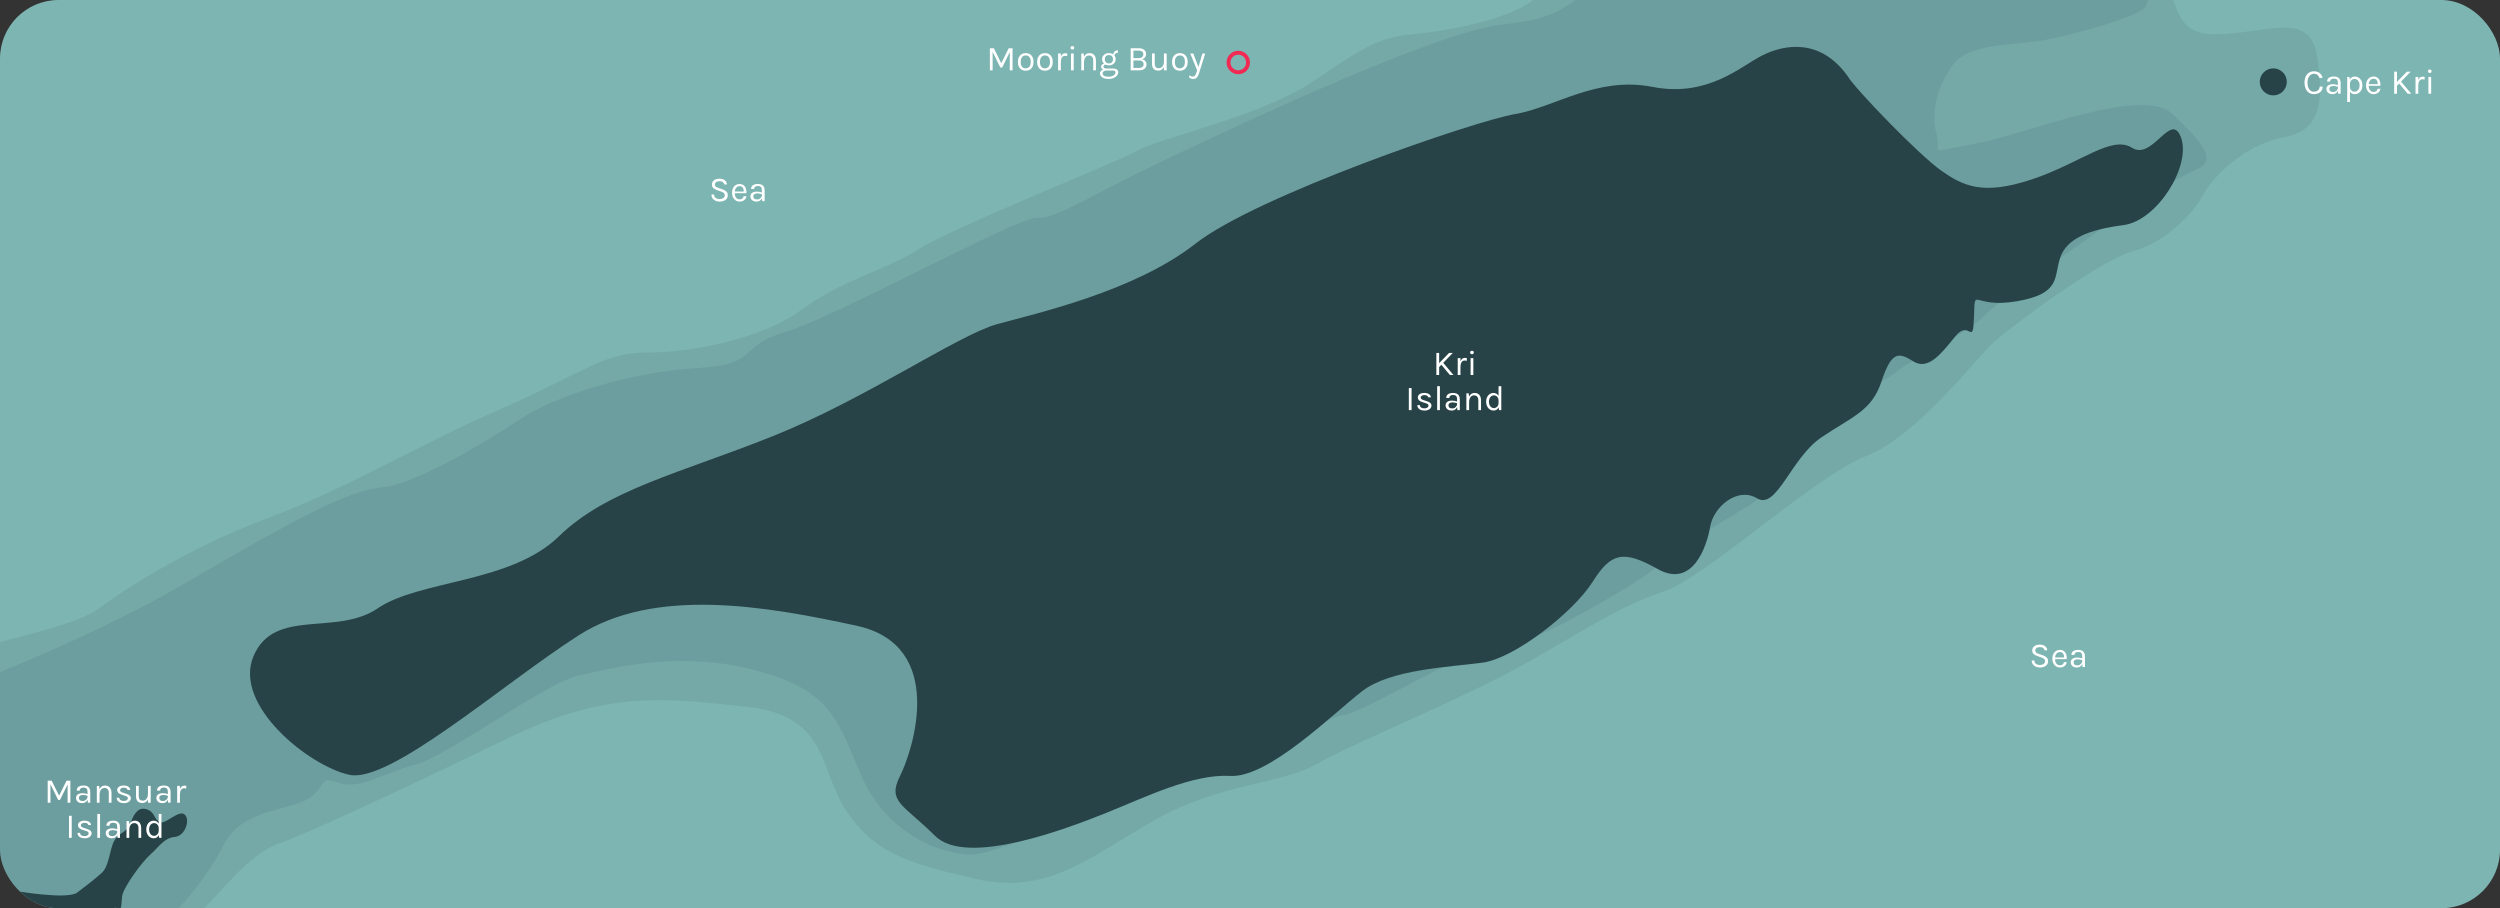 <?xml version="1.0" encoding="UTF-8"?>
<svg xmlns="http://www.w3.org/2000/svg" width="1280" height="465" viewBox="0 0 1280 465" fill="none">
  <rect x="0" y="0" width="1280" height="465" fill="#333333" stroke="none"/>
  <g clip-path="url(#clip0_2195_9132)">
    <rect width="1280" height="465" rx="30" fill="#7DB5B3"></rect>
    <path opacity="0.1" d="M50 312C41.2 318.8 3.334 328.167 -14.5 332C-20.166 355.5 -32.2 406.7 -35 423.5C-38.5 444.5 7.5 480 52.5 488C97.5 496 98.5 470.5 105.5 464C112.5 457.5 128 437 142.5 432C157 427 208.5 403 260 378C311.5 353 341.5 357.5 383 362C424.5 366.5 419.5 395 433.5 415.5C447.5 436 462.5 441.5 499.5 450C536.5 458.5 557.5 439 591 420C624.5 401 657.5 401 673.5 391.5C689.5 382 748.5 358 780.5 340C812.5 322 830 310 851.5 303C873 296 929.5 243.5 955.5 233.5C981.5 223.5 1012.5 182.5 1021 175C1029.5 167.5 1074.5 133.5 1092.5 128.5C1110.5 123.5 1124.5 107 1128.5 99C1132.5 91 1149.5 74 1168.5 70.5C1187.5 67 1190 54.5 1186.5 29.5C1183 4.5 1160.5 17.5 1134 17.5C1107.5 17.5 1118.5 -6.5 1096.5 -32.5C1074.5 -58.5 797.5 -13.5 787 -2C776.5 9.5 740.5 16 723.5 17.5C706.5 19 699 23.5 672.5 41.5C646 59.5 594 70.5 582.5 77C571 83.5 486.5 117 470.5 127.5C454.5 138 431.5 143 410.5 158.5C389.5 174 353 180.5 331 180.5C309 180.5 301.5 189.5 255 210C208.5 230.5 178 250 136.5 265.5C95 281 61 303.5 50 312Z" fill="#274347"></path>
    <path opacity="0.1" d="M95 298.5C50.6 324.5 -9.833 348.667 -34.5 357.5C-37.833 383.667 -37 444 -7 476C30.5 516 68 477.5 78.5 474.5C89 471.5 107 447.5 114 433.5C121 419.5 132.5 417 150.5 412C168.5 407 161.5 396 172.5 400.5C183.5 405 195.5 396 212.5 391.5C229.5 387 278.5 350 296 346C313.5 342 348 333 386 343C424 353 428 366 440.5 396C453 426 480.5 437.5 497.5 437.5C514.5 437.5 585.5 401.5 609.5 396C633.5 390.5 677 368 688.5 366C700 364 758 328 766 332C774 336 840.5 298 848.5 290C856.5 282 882 267 896 258.5C907.2 251.7 931.334 220.667 942 206C950 202.333 967.1 194 971.5 190C977 185 1008 170.5 1015.5 162C1023 153.5 1109.5 92.5 1123 87.5C1136.5 82.5 1128 73.5 1112.5 58.5C1097 43.5 1038.5 68.5 1011.5 73.5C984.5 78.5 994.5 79 991.5 68.5C988.5 58 991.5 44.5 1000 33C1008.5 21.5 1033 23.5 1049.5 20C1066 16.5 1091 9.5 1097.5 4.5C1104 -0.5 1098 -25.5 1067 -31.5C1036 -37.5 863 -23.5 829.5 -11C796 1.5 806 8.5 769.5 12.5C733 16.5 621.5 70 591 84.5C560.5 99 540 112.5 531 111.5C522 110.5 427.5 162.5 402 170C376.5 177.5 390 186.5 356.5 188.5C323 190.5 284.5 202.5 266.5 214.5C248.5 226.5 212.5 248 195.5 249.5C178.5 251 150.5 266 95 298.5Z" fill="#274347"></path>
    <path d="M993.95 87.392C982.785 79.59 949.849 45.592 945.941 38.904C931.985 19.398 913.563 22.742 902.398 28.315C891.233 33.888 874.486 50.051 846.016 44.478C817.545 38.904 795.774 55.067 775.677 58.411C755.581 61.755 643.374 100.211 612.112 124.733C580.851 149.256 530.609 160.403 510.512 165.976C490.416 171.549 442.965 204.432 395.515 223.381C348.064 242.33 310.662 250.69 286.099 274.655C261.537 298.621 214.645 296.949 193.431 311.439C172.218 325.93 140.398 310.882 129.792 335.962C119.185 361.042 158.262 392.252 178.917 396.711C199.572 401.17 257.071 350.452 296.148 325.373C335.225 300.293 392.165 310.325 438.499 320.357C484.833 330.389 467.528 383.892 460.829 397.268C454.13 410.644 462.504 411.759 478.693 427.921C494.882 444.084 546.798 424.02 566.337 416.218C585.875 408.415 610.438 396.154 629.976 397.268C649.515 398.383 683.009 364.943 697.523 353.796C712.038 342.65 742.183 341.535 758.93 339.306C775.677 337.077 805.822 313.111 815.312 298.063C824.802 283.015 830.943 281.343 848.807 291.375C866.671 301.407 873.928 279.671 875.602 269.639C877.277 259.607 889.558 249.018 899.607 255.149C909.655 261.279 916.912 234.528 932.543 223.938C948.174 213.349 958.222 210.562 963.246 195.514C968.271 180.466 971.62 179.909 979.435 184.925C987.251 189.941 993.95 181.024 1001.21 172.107C1008.46 163.189 1010.14 178.237 1010.7 162.075C1011.26 145.912 1009.58 158.173 1032.47 154.272C1055.36 150.371 1051.45 142.011 1054.8 131.979C1058.15 121.947 1069.87 117.488 1087.18 115.259C1104.48 113.029 1121.79 85.163 1116.76 70.672C1111.74 56.182 1102.25 82.376 1091.64 75.688C1081.04 69 1065.4 83.491 1040.28 91.851C1015.16 100.211 1005.11 95.195 993.95 87.392Z" fill="#274347"></path>
    <path d="M39.5 457C34.7 460.6 10.167 456.833 -1.5 454.5C-7.5 471.7 32.667 472 53.5 470C54.834 467.833 58 463.8 60 465C62.5 466.5 62 463.5 62.5 459C63 454.5 72.5 441.5 77 437.5C81.5 433.5 84 429 89.5 428.5C95 428 97.5 419.5 94.5 417C91.5 414.5 85 422 82 421C79 420 79.5 416 75.5 414.5C71.5 413 69 415.5 67 421C65 426.5 61 426 58.5 430.5C56 435 56 443.5 52 447C48 450.5 45.5 452.5 39.5 457Z" fill="#274347"></path>
    <path d="M741.917 180.696H743.861L736.643 188.13V186.15L741.917 180.696ZM738.677 185.466L744.167 192H742.331L737.669 186.384L738.677 185.466ZM735.419 180.696H736.841V192H735.419V180.696ZM746.352 192V183.378H747.756V192H746.352ZM747.324 188.112C747.324 187.02 747.429 186.114 747.639 185.394C747.849 184.668 748.155 184.128 748.557 183.774C748.965 183.414 749.46 183.234 750.042 183.234C750.234 183.234 750.408 183.249 750.564 183.279C750.726 183.303 750.888 183.342 751.05 183.396L750.96 184.782C750.792 184.728 750.609 184.683 750.411 184.647C750.213 184.605 750.036 184.584 749.88 184.584C749.37 184.584 748.959 184.731 748.647 185.025C748.335 185.313 748.107 185.721 747.963 186.249C747.825 186.777 747.756 187.398 747.756 188.112H747.324ZM753.648 181.362C753.36 181.362 753.132 181.281 752.964 181.119C752.796 180.951 752.712 180.732 752.712 180.462C752.712 180.198 752.796 179.988 752.964 179.832C753.132 179.676 753.36 179.598 753.648 179.598C753.936 179.598 754.164 179.676 754.332 179.832C754.5 179.988 754.584 180.198 754.584 180.462C754.584 180.732 754.5 180.951 754.332 181.119C754.164 181.281 753.936 181.362 753.648 181.362ZM752.946 192V183.378H754.35V192H752.946ZM721.321 210V198.696H722.725V210H721.321ZM729.462 210.216C728.628 210.216 727.932 210.099 727.374 209.865C726.816 209.625 726.393 209.298 726.105 208.884C725.817 208.464 725.664 207.984 725.646 207.444H726.996C727.026 207.99 727.245 208.401 727.653 208.677C728.067 208.947 728.628 209.082 729.336 209.082C729.708 209.082 730.05 209.022 730.362 208.902C730.674 208.782 730.923 208.617 731.109 208.407C731.295 208.197 731.388 207.96 731.388 207.696C731.388 207.36 731.265 207.096 731.019 206.904C730.773 206.712 730.38 206.544 729.84 206.4L728.166 205.86C727.44 205.632 726.882 205.32 726.492 204.924C726.108 204.522 725.916 204.042 725.916 203.484C725.916 202.788 726.222 202.23 726.834 201.81C727.446 201.39 728.25 201.18 729.246 201.18C730.302 201.18 731.121 201.396 731.703 201.828C732.285 202.26 732.588 202.8 732.612 203.448H731.226C731.172 203.07 730.98 202.785 730.65 202.593C730.32 202.395 729.852 202.296 729.246 202.296C728.664 202.296 728.208 202.428 727.878 202.692C727.554 202.95 727.392 203.238 727.392 203.556C727.392 204.15 727.902 204.588 728.922 204.87L730.632 205.446C731.37 205.668 731.934 205.959 732.324 206.319C732.72 206.679 732.918 207.138 732.918 207.696C732.918 208.128 732.777 208.536 732.495 208.92C732.213 209.304 731.814 209.616 731.298 209.856C730.782 210.096 730.17 210.216 729.462 210.216ZM735.823 210V197.724H737.227V210H735.823ZM746.196 210L746.016 208.11V204.42C746.016 203.646 745.851 203.091 745.521 202.755C745.191 202.413 744.696 202.242 744.036 202.242C743.664 202.242 743.325 202.296 743.019 202.404C742.719 202.512 742.479 202.68 742.299 202.908C742.125 203.13 742.038 203.418 742.038 203.772H740.472C740.472 203.148 740.625 202.647 740.931 202.269C741.237 201.885 741.657 201.609 742.191 201.441C742.731 201.267 743.346 201.18 744.036 201.18C744.696 201.18 745.281 201.291 745.791 201.513C746.301 201.735 746.7 202.089 746.988 202.575C747.276 203.055 747.42 203.682 747.42 204.456V210H746.196ZM743.262 210.216C742.554 210.216 741.969 210.09 741.507 209.838C741.045 209.586 740.7 209.259 740.472 208.857C740.244 208.455 740.13 208.032 740.13 207.588C740.13 207.006 740.274 206.532 740.562 206.166C740.856 205.8 741.255 205.533 741.759 205.365C742.263 205.191 742.83 205.104 743.46 205.104C743.91 205.104 744.36 205.149 744.81 205.239C745.266 205.329 745.71 205.452 746.142 205.608V206.49C745.782 206.346 745.374 206.232 744.918 206.148C744.468 206.064 744.054 206.022 743.676 206.022C743.1 206.022 742.614 206.142 742.218 206.382C741.822 206.616 741.624 207.018 741.624 207.588C741.624 208.008 741.774 208.368 742.074 208.668C742.38 208.968 742.866 209.118 743.532 209.118C744 209.118 744.42 209.01 744.792 208.794C745.17 208.572 745.467 208.296 745.683 207.966C745.905 207.636 746.016 207.306 746.016 206.976H746.358C746.358 207.552 746.232 208.086 745.98 208.578C745.734 209.07 745.38 209.466 744.918 209.766C744.456 210.066 743.904 210.216 743.262 210.216ZM756.902 210V204.942C756.902 204.12 756.704 203.496 756.308 203.07C755.918 202.638 755.384 202.422 754.706 202.422C754.19 202.422 753.743 202.563 753.365 202.845C752.987 203.127 752.696 203.532 752.492 204.06C752.288 204.582 752.186 205.206 752.186 205.932H751.646C751.646 204.93 751.778 204.075 752.042 203.367C752.306 202.659 752.69 202.119 753.194 201.747C753.704 201.369 754.322 201.18 755.048 201.18C755.726 201.18 756.305 201.333 756.785 201.639C757.271 201.939 757.643 202.371 757.901 202.935C758.159 203.499 758.288 204.168 758.288 204.942V210H756.902ZM750.782 210V201.396H751.988L752.186 203.376V210H750.782ZM764.723 210.216C764.027 210.216 763.388 210.03 762.806 209.658C762.224 209.28 761.759 208.752 761.411 208.074C761.063 207.39 760.889 206.586 760.889 205.662C760.889 204.744 761.06 203.949 761.402 203.277C761.744 202.605 762.197 202.089 762.761 201.729C763.331 201.363 763.955 201.18 764.633 201.18C765.263 201.18 765.815 201.333 766.289 201.639C766.769 201.945 767.141 202.386 767.405 202.962C767.669 203.538 767.801 204.234 767.801 205.05H767.261C767.261 204.48 767.147 204 766.919 203.61C766.697 203.22 766.406 202.926 766.046 202.728C765.686 202.524 765.299 202.422 764.885 202.422C764.417 202.422 763.988 202.554 763.598 202.818C763.214 203.076 762.905 203.448 762.671 203.934C762.443 204.414 762.329 204.99 762.329 205.662C762.329 206.346 762.443 206.934 762.671 207.426C762.905 207.918 763.214 208.296 763.598 208.56C763.988 208.824 764.417 208.956 764.885 208.956C765.275 208.956 765.65 208.854 766.01 208.65C766.376 208.446 766.676 208.149 766.91 207.759C767.144 207.363 767.261 206.886 767.261 206.328H767.801C767.801 207.162 767.663 207.87 767.387 208.452C767.117 209.028 766.748 209.466 766.28 209.766C765.818 210.066 765.299 210.216 764.723 210.216ZM767.495 210L767.261 207.984V197.724H768.665V210H767.495Z" fill="white"></path>
    <path d="M24.422 399.696H26.439L30.326 407.508H30.183L34.071 399.696H36.032V411H34.611V401.154H34.862L30.723 409.578H29.787L25.665 401.208H25.826V411H24.422V399.696ZM44.991 411L44.811 409.11V405.42C44.811 404.646 44.646 404.091 44.316 403.755C43.986 403.413 43.491 403.242 42.831 403.242C42.459 403.242 42.12 403.296 41.814 403.404C41.514 403.512 41.274 403.68 41.094 403.908C40.92 404.13 40.833 404.418 40.833 404.772H39.267C39.267 404.148 39.42 403.647 39.726 403.269C40.032 402.885 40.452 402.609 40.986 402.441C41.526 402.267 42.141 402.18 42.831 402.18C43.491 402.18 44.076 402.291 44.586 402.513C45.096 402.735 45.495 403.089 45.783 403.575C46.071 404.055 46.215 404.682 46.215 405.456V411H44.991ZM42.057 411.216C41.349 411.216 40.764 411.09 40.302 410.838C39.84 410.586 39.495 410.259 39.267 409.857C39.039 409.455 38.925 409.032 38.925 408.588C38.925 408.006 39.069 407.532 39.357 407.166C39.651 406.8 40.05 406.533 40.554 406.365C41.058 406.191 41.625 406.104 42.255 406.104C42.705 406.104 43.155 406.149 43.605 406.239C44.061 406.329 44.505 406.452 44.937 406.608V407.49C44.577 407.346 44.169 407.232 43.713 407.148C43.263 407.064 42.849 407.022 42.471 407.022C41.895 407.022 41.409 407.142 41.013 407.382C40.617 407.616 40.419 408.018 40.419 408.588C40.419 409.008 40.569 409.368 40.869 409.668C41.175 409.968 41.661 410.118 42.327 410.118C42.795 410.118 43.215 410.01 43.587 409.794C43.965 409.572 44.262 409.296 44.478 408.966C44.7 408.636 44.811 408.306 44.811 407.976H45.153C45.153 408.552 45.027 409.086 44.775 409.578C44.529 410.07 44.175 410.466 43.713 410.766C43.251 411.066 42.699 411.216 42.057 411.216ZM55.697 411V405.942C55.697 405.12 55.499 404.496 55.103 404.07C54.713 403.638 54.179 403.422 53.501 403.422C52.985 403.422 52.538 403.563 52.16 403.845C51.782 404.127 51.491 404.532 51.287 405.06C51.083 405.582 50.981 406.206 50.981 406.932H50.441C50.441 405.93 50.573 405.075 50.837 404.367C51.101 403.659 51.485 403.119 51.989 402.747C52.499 402.369 53.117 402.18 53.843 402.18C54.521 402.18 55.1 402.333 55.58 402.639C56.066 402.939 56.438 403.371 56.696 403.935C56.954 404.499 57.083 405.168 57.083 405.942V411H55.697ZM49.577 411V402.396H50.783L50.981 404.376V411H49.577ZM63.536 411.216C62.702 411.216 62.006 411.099 61.448 410.865C60.89 410.625 60.467 410.298 60.179 409.884C59.891 409.464 59.738 408.984 59.72 408.444H61.07C61.1 408.99 61.319 409.401 61.727 409.677C62.141 409.947 62.702 410.082 63.41 410.082C63.782 410.082 64.124 410.022 64.436 409.902C64.748 409.782 64.997 409.617 65.183 409.407C65.369 409.197 65.462 408.96 65.462 408.696C65.462 408.36 65.339 408.096 65.093 407.904C64.847 407.712 64.454 407.544 63.914 407.4L62.24 406.86C61.514 406.632 60.956 406.32 60.566 405.924C60.182 405.522 59.99 405.042 59.99 404.484C59.99 403.788 60.296 403.23 60.908 402.81C61.52 402.39 62.324 402.18 63.32 402.18C64.376 402.18 65.195 402.396 65.777 402.828C66.359 403.26 66.662 403.8 66.686 404.448H65.3C65.246 404.07 65.054 403.785 64.724 403.593C64.394 403.395 63.926 403.296 63.32 403.296C62.738 403.296 62.282 403.428 61.952 403.692C61.628 403.95 61.466 404.238 61.466 404.556C61.466 405.15 61.976 405.588 62.996 405.87L64.706 406.446C65.444 406.668 66.008 406.959 66.398 407.319C66.794 407.679 66.992 408.138 66.992 408.696C66.992 409.128 66.851 409.536 66.569 409.92C66.287 410.304 65.888 410.616 65.372 410.856C64.856 411.096 64.244 411.216 63.536 411.216ZM75.747 402.378H77.151V411H75.747V402.378ZM69.645 402.378H71.049V407.742C71.049 408.462 71.223 409.008 71.571 409.38C71.925 409.752 72.429 409.938 73.083 409.938C73.623 409.938 74.091 409.794 74.487 409.506C74.889 409.218 75.198 408.822 75.414 408.318C75.636 407.808 75.747 407.226 75.747 406.572H76.269C76.269 407.538 76.128 408.363 75.846 409.047C75.57 409.731 75.177 410.256 74.667 410.622C74.163 410.982 73.569 411.162 72.885 411.162C72.237 411.162 71.67 411.042 71.184 410.802C70.698 410.562 70.32 410.199 70.05 409.713C69.78 409.221 69.645 408.6 69.645 407.85V402.378ZM86.124 411L85.944 409.11V405.42C85.944 404.646 85.778 404.091 85.448 403.755C85.118 403.413 84.624 403.242 83.963 403.242C83.591 403.242 83.252 403.296 82.947 403.404C82.647 403.512 82.406 403.68 82.227 403.908C82.052 404.13 81.966 404.418 81.966 404.772H80.4C80.4 404.148 80.552 403.647 80.859 403.269C81.165 402.885 81.585 402.609 82.118 402.441C82.659 402.267 83.273 402.18 83.963 402.18C84.624 402.18 85.209 402.291 85.719 402.513C86.228 402.735 86.627 403.089 86.915 403.575C87.204 404.055 87.347 404.682 87.347 405.456V411H86.124ZM83.189 411.216C82.481 411.216 81.897 411.09 81.434 410.838C80.972 410.586 80.627 410.259 80.4 409.857C80.171 409.455 80.058 409.032 80.058 408.588C80.058 408.006 80.201 407.532 80.49 407.166C80.784 406.8 81.183 406.533 81.686 406.365C82.191 406.191 82.757 406.104 83.388 406.104C83.838 406.104 84.287 406.149 84.737 406.239C85.194 406.329 85.638 406.452 86.07 406.608V407.49C85.71 407.346 85.302 407.232 84.846 407.148C84.395 407.064 83.981 407.022 83.603 407.022C83.028 407.022 82.541 407.142 82.145 407.382C81.749 407.616 81.552 408.018 81.552 408.588C81.552 409.008 81.701 409.368 82.001 409.668C82.308 409.968 82.793 410.118 83.46 410.118C83.927 410.118 84.347 410.01 84.719 409.794C85.097 409.572 85.394 409.296 85.611 408.966C85.832 408.636 85.944 408.306 85.944 407.976H86.285C86.285 408.552 86.159 409.086 85.907 409.578C85.662 410.07 85.308 410.466 84.846 410.766C84.383 411.066 83.832 411.216 83.189 411.216ZM90.71 411V402.378H92.114V411H90.71ZM91.682 407.112C91.682 406.02 91.787 405.114 91.997 404.394C92.207 403.668 92.513 403.128 92.915 402.774C93.323 402.414 93.818 402.234 94.4 402.234C94.592 402.234 94.766 402.249 94.922 402.279C95.084 402.303 95.246 402.342 95.408 402.396L95.318 403.782C95.15 403.728 94.967 403.683 94.769 403.647C94.571 403.605 94.394 403.584 94.238 403.584C93.728 403.584 93.317 403.731 93.005 404.025C92.693 404.313 92.465 404.721 92.321 405.249C92.183 405.777 92.114 406.398 92.114 407.112H91.682ZM35.321 429V417.696H36.725V429H35.321ZM43.462 429.216C42.628 429.216 41.932 429.099 41.374 428.865C40.816 428.625 40.393 428.298 40.105 427.884C39.817 427.464 39.664 426.984 39.646 426.444H40.996C41.026 426.99 41.245 427.401 41.653 427.677C42.067 427.947 42.628 428.082 43.336 428.082C43.708 428.082 44.05 428.022 44.362 427.902C44.674 427.782 44.923 427.617 45.109 427.407C45.295 427.197 45.388 426.96 45.388 426.696C45.388 426.36 45.265 426.096 45.019 425.904C44.773 425.712 44.38 425.544 43.84 425.4L42.166 424.86C41.44 424.632 40.882 424.32 40.492 423.924C40.108 423.522 39.916 423.042 39.916 422.484C39.916 421.788 40.222 421.23 40.834 420.81C41.446 420.39 42.25 420.18 43.246 420.18C44.302 420.18 45.121 420.396 45.703 420.828C46.285 421.26 46.588 421.8 46.612 422.448H45.226C45.172 422.07 44.98 421.785 44.65 421.593C44.32 421.395 43.852 421.296 43.246 421.296C42.664 421.296 42.208 421.428 41.878 421.692C41.554 421.95 41.392 422.238 41.392 422.556C41.392 423.15 41.902 423.588 42.922 423.87L44.632 424.446C45.37 424.668 45.934 424.959 46.324 425.319C46.72 425.679 46.918 426.138 46.918 426.696C46.918 427.128 46.777 427.536 46.495 427.92C46.213 428.304 45.814 428.616 45.298 428.856C44.782 429.096 44.17 429.216 43.462 429.216ZM49.823 429V416.724H51.227V429H49.823ZM60.196 429L60.016 427.11V423.42C60.016 422.646 59.851 422.091 59.521 421.755C59.191 421.413 58.696 421.242 58.036 421.242C57.664 421.242 57.325 421.296 57.019 421.404C56.719 421.512 56.479 421.68 56.299 421.908C56.125 422.13 56.038 422.418 56.038 422.772H54.472C54.472 422.148 54.625 421.647 54.931 421.269C55.237 420.885 55.657 420.609 56.191 420.441C56.731 420.267 57.346 420.18 58.036 420.18C58.696 420.18 59.281 420.291 59.791 420.513C60.301 420.735 60.7 421.089 60.988 421.575C61.276 422.055 61.42 422.682 61.42 423.456V429H60.196ZM57.262 429.216C56.554 429.216 55.969 429.09 55.507 428.838C55.045 428.586 54.7 428.259 54.472 427.857C54.244 427.455 54.13 427.032 54.13 426.588C54.13 426.006 54.274 425.532 54.562 425.166C54.856 424.8 55.255 424.533 55.759 424.365C56.263 424.191 56.83 424.104 57.46 424.104C57.91 424.104 58.36 424.149 58.81 424.239C59.266 424.329 59.71 424.452 60.142 424.608V425.49C59.782 425.346 59.374 425.232 58.918 425.148C58.468 425.064 58.054 425.022 57.676 425.022C57.1 425.022 56.614 425.142 56.218 425.382C55.822 425.616 55.624 426.018 55.624 426.588C55.624 427.008 55.774 427.368 56.074 427.668C56.38 427.968 56.866 428.118 57.532 428.118C58 428.118 58.42 428.01 58.792 427.794C59.17 427.572 59.467 427.296 59.683 426.966C59.905 426.636 60.016 426.306 60.016 425.976H60.358C60.358 426.552 60.232 427.086 59.98 427.578C59.734 428.07 59.38 428.466 58.918 428.766C58.456 429.066 57.904 429.216 57.262 429.216ZM70.902 429V423.942C70.902 423.12 70.704 422.496 70.308 422.07C69.918 421.638 69.384 421.422 68.706 421.422C68.19 421.422 67.743 421.563 67.365 421.845C66.987 422.127 66.696 422.532 66.492 423.06C66.288 423.582 66.186 424.206 66.186 424.932H65.646C65.646 423.93 65.778 423.075 66.042 422.367C66.306 421.659 66.69 421.119 67.194 420.747C67.704 420.369 68.322 420.18 69.048 420.18C69.726 420.18 70.305 420.333 70.785 420.639C71.271 420.939 71.643 421.371 71.901 421.935C72.159 422.499 72.288 423.168 72.288 423.942V429H70.902ZM64.782 429V420.396H65.988L66.186 422.376V429H64.782ZM78.723 429.216C78.027 429.216 77.388 429.03 76.806 428.658C76.224 428.28 75.759 427.752 75.411 427.074C75.063 426.39 74.889 425.586 74.889 424.662C74.889 423.744 75.06 422.949 75.402 422.277C75.744 421.605 76.197 421.089 76.761 420.729C77.331 420.363 77.955 420.18 78.633 420.18C79.263 420.18 79.815 420.333 80.289 420.639C80.769 420.945 81.141 421.386 81.405 421.962C81.669 422.538 81.801 423.234 81.801 424.05H81.261C81.261 423.48 81.147 423 80.919 422.61C80.697 422.22 80.406 421.926 80.046 421.728C79.686 421.524 79.299 421.422 78.885 421.422C78.417 421.422 77.988 421.554 77.598 421.818C77.214 422.076 76.905 422.448 76.671 422.934C76.443 423.414 76.329 423.99 76.329 424.662C76.329 425.346 76.443 425.934 76.671 426.426C76.905 426.918 77.214 427.296 77.598 427.56C77.988 427.824 78.417 427.956 78.885 427.956C79.275 427.956 79.65 427.854 80.01 427.65C80.376 427.446 80.676 427.149 80.91 426.759C81.144 426.363 81.261 425.886 81.261 425.328H81.801C81.801 426.162 81.663 426.87 81.387 427.452C81.117 428.028 80.748 428.466 80.28 428.766C79.818 429.066 79.299 429.216 78.723 429.216ZM81.495 429L81.261 426.984V416.724H82.665V429H81.495Z" fill="white"></path>
    <circle cx="1163.92" cy="41.921" r="6.921" fill="#274347"></circle>
    <circle cx="1163.92" cy="41.921" r="4.325" fill="#274347"></circle>
    <circle cx="634" cy="32" r="5" stroke="#F22952" stroke-width="2"></circle>
    <path d="M1044.44 341.77C1043.68 341.77 1042.99 341.635 1042.36 341.365C1041.73 341.089 1041.22 340.684 1040.84 340.15C1040.45 339.616 1040.25 338.956 1040.24 338.17H1041.61C1041.61 338.698 1041.74 339.133 1042 339.475C1042.26 339.811 1042.6 340.063 1043.02 340.231C1043.45 340.393 1043.91 340.474 1044.42 340.474C1044.96 340.474 1045.44 340.387 1045.84 340.213C1046.24 340.039 1046.55 339.811 1046.77 339.529C1046.99 339.241 1047.1 338.926 1047.1 338.584C1047.1 338.104 1046.95 337.717 1046.66 337.423C1046.37 337.123 1045.93 336.88 1045.35 336.694L1043.36 335.992C1042.42 335.656 1041.71 335.272 1041.23 334.84C1040.75 334.408 1040.51 333.802 1040.51 333.022C1040.51 332.146 1040.85 331.432 1041.52 330.88C1042.2 330.328 1043.16 330.052 1044.4 330.052C1045.55 330.052 1046.45 330.319 1047.1 330.853C1047.75 331.381 1048.12 332.092 1048.22 332.986H1046.83C1046.74 332.464 1046.49 332.059 1046.09 331.771C1045.7 331.477 1045.13 331.33 1044.4 331.33C1043.66 331.33 1043.08 331.495 1042.66 331.825C1042.25 332.155 1042.04 332.572 1042.04 333.076C1042.04 333.49 1042.17 333.82 1042.43 334.066C1042.69 334.306 1043.1 334.522 1043.66 334.714L1046 335.524C1046.81 335.794 1047.45 336.172 1047.92 336.658C1048.39 337.144 1048.63 337.774 1048.63 338.548C1048.63 339.148 1048.47 339.691 1048.14 340.177C1047.83 340.663 1047.36 341.05 1046.73 341.338C1046.11 341.626 1045.34 341.77 1044.44 341.77ZM1054.69 341.77C1053.94 341.77 1053.28 341.581 1052.69 341.203C1052.11 340.819 1051.64 340.288 1051.3 339.61C1050.97 338.932 1050.8 338.152 1050.8 337.27C1050.8 336.328 1050.97 335.518 1051.3 334.84C1051.64 334.162 1052.1 333.643 1052.68 333.283C1053.27 332.917 1053.94 332.734 1054.69 332.734C1055.34 332.734 1055.9 332.866 1056.36 333.13C1056.82 333.394 1057.19 333.751 1057.48 334.201C1057.76 334.651 1057.95 335.161 1058.06 335.731C1058.18 336.295 1058.21 336.88 1058.16 337.486H1051.93V336.622H1057.23L1056.82 336.892C1056.84 336.538 1056.82 336.184 1056.76 335.83C1056.7 335.476 1056.6 335.152 1056.44 334.858C1056.29 334.558 1056.07 334.318 1055.78 334.138C1055.5 333.958 1055.14 333.868 1054.7 333.868C1054.15 333.868 1053.69 334.009 1053.32 334.291C1052.95 334.573 1052.67 334.945 1052.48 335.407C1052.3 335.863 1052.2 336.358 1052.2 336.892V337.468C1052.2 338.068 1052.29 338.605 1052.47 339.079C1052.66 339.553 1052.93 339.928 1053.3 340.204C1053.67 340.48 1054.13 340.618 1054.69 340.618C1055.24 340.618 1055.7 340.483 1056.06 340.213C1056.42 339.943 1056.64 339.544 1056.72 339.016H1058.18C1058.09 339.586 1057.88 340.078 1057.57 340.492C1057.25 340.9 1056.84 341.215 1056.35 341.437C1055.86 341.659 1055.3 341.77 1054.69 341.77ZM1066.27 341.554L1066.09 339.664V335.974C1066.09 335.2 1065.93 334.645 1065.6 334.309C1065.27 333.967 1064.77 333.796 1064.11 333.796C1063.74 333.796 1063.4 333.85 1063.1 333.958C1062.8 334.066 1062.56 334.234 1062.38 334.462C1062.2 334.684 1062.11 334.972 1062.11 335.326H1060.55C1060.55 334.702 1060.7 334.201 1061.01 333.823C1061.31 333.439 1061.73 333.163 1062.27 332.995C1062.81 332.821 1063.42 332.734 1064.11 332.734C1064.77 332.734 1065.36 332.845 1065.87 333.067C1066.38 333.289 1066.78 333.643 1067.06 334.129C1067.35 334.609 1067.5 335.236 1067.5 336.01V341.554H1066.27ZM1063.34 341.77C1062.63 341.77 1062.05 341.644 1061.58 341.392C1061.12 341.14 1060.78 340.813 1060.55 340.411C1060.32 340.009 1060.21 339.586 1060.21 339.142C1060.21 338.56 1060.35 338.086 1060.64 337.72C1060.93 337.354 1061.33 337.087 1061.84 336.919C1062.34 336.745 1062.91 336.658 1063.54 336.658C1063.99 336.658 1064.44 336.703 1064.89 336.793C1065.34 336.883 1065.79 337.006 1066.22 337.162V338.044C1065.86 337.9 1065.45 337.786 1064.99 337.702C1064.54 337.618 1064.13 337.576 1063.75 337.576C1063.18 337.576 1062.69 337.696 1062.29 337.936C1061.9 338.17 1061.7 338.572 1061.7 339.142C1061.7 339.562 1061.85 339.922 1062.15 340.222C1062.46 340.522 1062.94 340.672 1063.61 340.672C1064.08 340.672 1064.5 340.564 1064.87 340.348C1065.25 340.126 1065.54 339.85 1065.76 339.52C1065.98 339.19 1066.09 338.86 1066.09 338.53H1066.43C1066.43 339.106 1066.31 339.64 1066.06 340.132C1065.81 340.624 1065.46 341.02 1064.99 341.32C1064.53 341.62 1063.98 341.77 1063.34 341.77Z" fill="white"></path>
    <path d="M368.436 103.216C367.68 103.216 366.987 103.081 366.357 102.811C365.727 102.535 365.22 102.13 364.836 101.596C364.452 101.062 364.254 100.402 364.242 99.616H365.61C365.61 100.144 365.739 100.579 365.997 100.921C366.255 101.257 366.597 101.509 367.023 101.677C367.449 101.839 367.914 101.92 368.418 101.92C368.964 101.92 369.438 101.833 369.84 101.659C370.242 101.485 370.551 101.257 370.767 100.975C370.989 100.687 371.1 100.372 371.1 100.03C371.1 99.55 370.953 99.163 370.659 98.869C370.365 98.569 369.93 98.326 369.354 98.14L367.356 97.438C366.42 97.102 365.712 96.718 365.232 96.286C364.752 95.854 364.512 95.248 364.512 94.468C364.512 93.592 364.848 92.878 365.52 92.326C366.198 91.774 367.158 91.498 368.4 91.498C369.552 91.498 370.452 91.765 371.1 92.299C371.748 92.827 372.12 93.538 372.216 94.432H370.83C370.74 93.91 370.494 93.505 370.092 93.217C369.696 92.923 369.132 92.776 368.4 92.776C367.656 92.776 367.077 92.941 366.663 93.271C366.249 93.601 366.042 94.018 366.042 94.522C366.042 94.936 366.171 95.266 366.429 95.512C366.693 95.752 367.104 95.968 367.662 96.16L370.002 96.97C370.812 97.24 371.451 97.618 371.919 98.104C372.393 98.59 372.63 99.22 372.63 99.994C372.63 100.594 372.468 101.137 372.144 101.623C371.826 102.109 371.355 102.496 370.731 102.784C370.107 103.072 369.342 103.216 368.436 103.216ZM378.687 103.216C377.943 103.216 377.277 103.027 376.689 102.649C376.107 102.265 375.645 101.734 375.303 101.056C374.967 100.378 374.799 99.598 374.799 98.716C374.799 97.774 374.967 96.964 375.303 96.286C375.639 95.608 376.098 95.089 376.68 94.729C377.268 94.363 377.937 94.18 378.687 94.18C379.341 94.18 379.899 94.312 380.361 94.576C380.823 94.84 381.195 95.197 381.477 95.647C381.759 96.097 381.954 96.607 382.062 97.177C382.176 97.741 382.209 98.326 382.161 98.932H375.933V98.068H381.234L380.82 98.338C380.838 97.984 380.817 97.63 380.757 97.276C380.703 96.922 380.598 96.598 380.442 96.304C380.286 96.004 380.067 95.764 379.785 95.584C379.503 95.404 379.143 95.314 378.705 95.314C378.153 95.314 377.691 95.455 377.319 95.737C376.947 96.019 376.668 96.391 376.482 96.853C376.296 97.309 376.203 97.804 376.203 98.338V98.914C376.203 99.514 376.293 100.051 376.473 100.525C376.659 100.999 376.935 101.374 377.301 101.65C377.667 101.926 378.129 102.064 378.687 102.064C379.245 102.064 379.704 101.929 380.064 101.659C380.424 101.389 380.643 100.99 380.721 100.462H382.179C382.089 101.032 381.885 101.524 381.567 101.938C381.249 102.346 380.844 102.661 380.352 102.883C379.86 103.105 379.305 103.216 378.687 103.216ZM390.273 103L390.093 101.11V97.42C390.093 96.646 389.928 96.091 389.598 95.755C389.268 95.413 388.773 95.242 388.113 95.242C387.741 95.242 387.402 95.296 387.096 95.404C386.796 95.512 386.556 95.68 386.376 95.908C386.202 96.13 386.115 96.418 386.115 96.772H384.549C384.549 96.148 384.702 95.647 385.008 95.269C385.314 94.885 385.734 94.609 386.268 94.441C386.808 94.267 387.423 94.18 388.113 94.18C388.773 94.18 389.358 94.291 389.868 94.513C390.378 94.735 390.777 95.089 391.065 95.575C391.353 96.055 391.497 96.682 391.497 97.456V103H390.273ZM387.339 103.216C386.631 103.216 386.046 103.09 385.584 102.838C385.122 102.586 384.777 102.259 384.549 101.857C384.321 101.455 384.207 101.032 384.207 100.588C384.207 100.006 384.351 99.532 384.639 99.166C384.933 98.8 385.332 98.533 385.836 98.365C386.34 98.191 386.907 98.104 387.537 98.104C387.987 98.104 388.437 98.149 388.887 98.239C389.343 98.329 389.787 98.452 390.219 98.608V99.49C389.859 99.346 389.451 99.232 388.995 99.148C388.545 99.064 388.131 99.022 387.753 99.022C387.177 99.022 386.691 99.142 386.295 99.382C385.899 99.616 385.701 100.018 385.701 100.588C385.701 101.008 385.851 101.368 386.151 101.668C386.457 101.968 386.943 102.118 387.609 102.118C388.077 102.118 388.497 102.01 388.869 101.794C389.247 101.572 389.544 101.296 389.76 100.966C389.982 100.636 390.093 100.306 390.093 99.976H390.435C390.435 100.552 390.309 101.086 390.057 101.578C389.811 102.07 389.457 102.466 388.995 102.766C388.533 103.066 387.981 103.216 387.339 103.216Z" fill="white"></path>
    <path d="M1184.74 48.216C1183.75 48.216 1182.89 47.967 1182.17 47.469C1181.45 46.965 1180.89 46.269 1180.5 45.381C1180.11 44.487 1179.92 43.452 1179.92 42.276C1179.92 41.022 1180.13 39.966 1180.55 39.108C1180.97 38.25 1181.55 37.602 1182.28 37.164C1183.01 36.72 1183.83 36.498 1184.74 36.498C1185.95 36.498 1186.92 36.801 1187.65 37.407C1188.39 38.007 1188.89 38.79 1189.17 39.756L1187.66 40.062C1187.42 39.36 1187.05 38.802 1186.53 38.388C1186.02 37.968 1185.43 37.758 1184.74 37.758C1184.15 37.758 1183.6 37.929 1183.1 38.271C1182.6 38.607 1182.2 39.111 1181.89 39.783C1181.58 40.455 1181.43 41.286 1181.43 42.276C1181.43 43.176 1181.55 43.977 1181.79 44.679C1182.04 45.381 1182.4 45.933 1182.89 46.335C1183.38 46.737 1184 46.938 1184.74 46.938C1185.64 46.938 1186.34 46.698 1186.87 46.218C1187.39 45.738 1187.66 45.108 1187.66 44.328H1189.19C1189.19 45.138 1189 45.834 1188.63 46.416C1188.26 46.992 1187.74 47.436 1187.06 47.748C1186.4 48.06 1185.62 48.216 1184.74 48.216ZM1197.19 48L1197.01 46.11V42.42C1197.01 41.646 1196.84 41.091 1196.51 40.755C1196.18 40.413 1195.69 40.242 1195.03 40.242C1194.65 40.242 1194.31 40.296 1194.01 40.404C1193.71 40.512 1193.47 40.68 1193.29 40.908C1193.11 41.13 1193.03 41.418 1193.03 41.772H1191.46C1191.46 41.148 1191.61 40.647 1191.92 40.269C1192.23 39.885 1192.65 39.609 1193.18 39.441C1193.72 39.267 1194.34 39.18 1195.03 39.18C1195.69 39.18 1196.27 39.291 1196.78 39.513C1197.29 39.735 1197.69 40.089 1197.98 40.575C1198.27 41.055 1198.41 41.682 1198.41 42.456V48H1197.19ZM1194.25 48.216C1193.54 48.216 1192.96 48.09 1192.5 47.838C1192.03 47.586 1191.69 47.259 1191.46 46.857C1191.23 46.455 1191.12 46.032 1191.12 45.588C1191.12 45.006 1191.26 44.532 1191.55 44.166C1191.85 43.8 1192.24 43.533 1192.75 43.365C1193.25 43.191 1193.82 43.104 1194.45 43.104C1194.9 43.104 1195.35 43.149 1195.8 43.239C1196.26 43.329 1196.7 43.452 1197.13 43.608V44.49C1196.77 44.346 1196.36 44.232 1195.91 44.148C1195.46 44.064 1195.04 44.022 1194.67 44.022C1194.09 44.022 1193.6 44.142 1193.21 44.382C1192.81 44.616 1192.61 45.018 1192.61 45.588C1192.61 46.008 1192.76 46.368 1193.06 46.668C1193.37 46.968 1193.86 47.118 1194.52 47.118C1194.99 47.118 1195.41 47.01 1195.78 46.794C1196.16 46.572 1196.46 46.296 1196.67 45.966C1196.89 45.636 1197.01 45.306 1197.01 44.976H1197.35C1197.35 45.552 1197.22 46.086 1196.97 46.578C1196.72 47.07 1196.37 47.466 1195.91 47.766C1195.45 48.066 1194.89 48.216 1194.25 48.216ZM1205.68 48.216C1205.05 48.216 1204.5 48.072 1204.03 47.784C1203.57 47.496 1203.21 47.076 1202.96 46.524C1202.71 45.966 1202.58 45.288 1202.58 44.49H1203.18C1203.18 45.024 1203.29 45.474 1203.51 45.84C1203.73 46.206 1204.02 46.485 1204.37 46.677C1204.73 46.863 1205.11 46.956 1205.52 46.956C1205.95 46.956 1206.36 46.833 1206.76 46.587C1207.15 46.335 1207.48 45.966 1207.73 45.48C1207.98 44.994 1208.11 44.394 1208.11 43.68C1208.11 42.996 1207.99 42.411 1207.76 41.925C1207.53 41.439 1207.22 41.067 1206.83 40.809C1206.44 40.551 1206.01 40.422 1205.53 40.422C1205.13 40.422 1204.74 40.521 1204.38 40.719C1204.02 40.917 1203.73 41.208 1203.51 41.592C1203.29 41.97 1203.18 42.438 1203.18 42.996H1202.58C1202.58 42.162 1202.72 41.463 1203 40.899C1203.27 40.329 1203.65 39.9 1204.12 39.612C1204.59 39.324 1205.13 39.18 1205.71 39.18C1206.39 39.18 1207.01 39.36 1207.59 39.72C1208.18 40.08 1208.65 40.596 1209.01 41.268C1209.37 41.94 1209.55 42.744 1209.55 43.68C1209.55 44.628 1209.36 45.441 1209 46.119C1208.64 46.797 1208.16 47.316 1207.58 47.676C1206.99 48.036 1206.36 48.216 1205.68 48.216ZM1201.77 52.23V39.396H1202.94L1203.18 41.412V52.23H1201.77ZM1215.29 48.216C1214.54 48.216 1213.88 48.027 1213.29 47.649C1212.71 47.265 1212.25 46.734 1211.9 46.056C1211.57 45.378 1211.4 44.598 1211.4 43.716C1211.4 42.774 1211.57 41.964 1211.9 41.286C1212.24 40.608 1212.7 40.089 1213.28 39.729C1213.87 39.363 1214.54 39.18 1215.29 39.18C1215.94 39.18 1216.5 39.312 1216.96 39.576C1217.42 39.84 1217.8 40.197 1218.08 40.647C1218.36 41.097 1218.56 41.607 1218.66 42.177C1218.78 42.741 1218.81 43.326 1218.76 43.932H1212.53V43.068H1217.84L1217.42 43.338C1217.44 42.984 1217.42 42.63 1217.36 42.276C1217.3 41.922 1217.2 41.598 1217.04 41.304C1216.89 41.004 1216.67 40.764 1216.39 40.584C1216.1 40.404 1215.74 40.314 1215.31 40.314C1214.75 40.314 1214.29 40.455 1213.92 40.737C1213.55 41.019 1213.27 41.391 1213.08 41.853C1212.9 42.309 1212.8 42.804 1212.8 43.338V43.914C1212.8 44.514 1212.89 45.051 1213.07 45.525C1213.26 45.999 1213.54 46.374 1213.9 46.65C1214.27 46.926 1214.73 47.064 1215.29 47.064C1215.85 47.064 1216.31 46.929 1216.67 46.659C1217.03 46.389 1217.24 45.99 1217.32 45.462H1218.78C1218.69 46.032 1218.49 46.524 1218.17 46.938C1217.85 47.346 1217.45 47.661 1216.95 47.883C1216.46 48.105 1215.91 48.216 1215.29 48.216ZM1232.32 36.696H1234.26L1227.04 44.13V42.15L1232.32 36.696ZM1229.08 41.466L1234.57 48H1232.73L1228.07 42.384L1229.08 41.466ZM1225.82 36.696H1227.24V48H1225.82V36.696ZM1236.75 48V39.378H1238.16V48H1236.75ZM1237.72 44.112C1237.72 43.02 1237.83 42.114 1238.04 41.394C1238.25 40.668 1238.55 40.128 1238.96 39.774C1239.36 39.414 1239.86 39.234 1240.44 39.234C1240.63 39.234 1240.81 39.249 1240.96 39.279C1241.13 39.303 1241.29 39.342 1241.45 39.396L1241.36 40.782C1241.19 40.728 1241.01 40.683 1240.81 40.647C1240.61 40.605 1240.44 40.584 1240.28 40.584C1239.77 40.584 1239.36 40.731 1239.05 41.025C1238.73 41.313 1238.51 41.721 1238.36 42.249C1238.22 42.777 1238.16 43.398 1238.16 44.112H1237.72ZM1244.05 37.362C1243.76 37.362 1243.53 37.281 1243.36 37.119C1243.2 36.951 1243.11 36.732 1243.11 36.462C1243.11 36.198 1243.2 35.988 1243.36 35.832C1243.53 35.676 1243.76 35.598 1244.05 35.598C1244.34 35.598 1244.56 35.676 1244.73 35.832C1244.9 35.988 1244.98 36.198 1244.98 36.462C1244.98 36.732 1244.9 36.951 1244.73 37.119C1244.56 37.281 1244.34 37.362 1244.05 37.362ZM1243.35 48V39.378H1244.75V48H1243.35Z" fill="white"></path>
    <path d="M506.818 24.696H508.834L512.722 32.508H512.578L516.466 24.696H518.428V36H517.006V26.154H517.258L513.118 34.578H512.182L508.06 26.208H508.222V36H506.818V24.696ZM525.172 36.216C524.398 36.216 523.708 36.045 523.102 35.703C522.502 35.361 522.028 34.854 521.68 34.182C521.332 33.51 521.158 32.682 521.158 31.698C521.158 30.708 521.332 29.88 521.68 29.214C522.028 28.542 522.502 28.035 523.102 27.693C523.708 27.351 524.398 27.18 525.172 27.18C525.94 27.18 526.624 27.351 527.224 27.693C527.83 28.035 528.304 28.542 528.646 29.214C528.994 29.88 529.168 30.708 529.168 31.698C529.168 32.682 528.994 33.51 528.646 34.182C528.304 34.854 527.83 35.361 527.224 35.703C526.624 36.045 525.94 36.216 525.172 36.216ZM525.136 34.992C525.694 34.992 526.168 34.86 526.558 34.596C526.948 34.326 527.242 33.945 527.44 33.453C527.644 32.961 527.746 32.376 527.746 31.698C527.746 30.672 527.533 29.865 527.107 29.277C526.681 28.683 526.048 28.386 525.208 28.386C524.644 28.386 524.167 28.521 523.777 28.791C523.393 29.055 523.099 29.436 522.895 29.934C522.697 30.426 522.598 31.014 522.598 31.698C522.598 32.712 522.811 33.516 523.237 34.11C523.669 34.698 524.302 34.992 525.136 34.992ZM535.016 36.216C534.242 36.216 533.552 36.045 532.946 35.703C532.346 35.361 531.872 34.854 531.524 34.182C531.176 33.51 531.002 32.682 531.002 31.698C531.002 30.708 531.176 29.88 531.524 29.214C531.872 28.542 532.346 28.035 532.946 27.693C533.552 27.351 534.242 27.18 535.016 27.18C535.784 27.18 536.468 27.351 537.068 27.693C537.674 28.035 538.148 28.542 538.49 29.214C538.838 29.88 539.012 30.708 539.012 31.698C539.012 32.682 538.838 33.51 538.49 34.182C538.148 34.854 537.674 35.361 537.068 35.703C536.468 36.045 535.784 36.216 535.016 36.216ZM534.98 34.992C535.538 34.992 536.012 34.86 536.402 34.596C536.792 34.326 537.086 33.945 537.284 33.453C537.488 32.961 537.59 32.376 537.59 31.698C537.59 30.672 537.377 29.865 536.951 29.277C536.525 28.683 535.892 28.386 535.052 28.386C534.488 28.386 534.011 28.521 533.621 28.791C533.237 29.055 532.943 29.436 532.739 29.934C532.541 30.426 532.442 31.014 532.442 31.698C532.442 32.712 532.655 33.516 533.081 34.11C533.513 34.698 534.146 34.992 534.98 34.992ZM541.746 36V27.378H543.15V36H541.746ZM542.718 32.112C542.718 31.02 542.823 30.114 543.033 29.394C543.243 28.668 543.549 28.128 543.951 27.774C544.359 27.414 544.854 27.234 545.436 27.234C545.628 27.234 545.802 27.249 545.958 27.279C546.12 27.303 546.282 27.342 546.444 27.396L546.354 28.782C546.186 28.728 546.003 28.683 545.805 28.647C545.607 28.605 545.43 28.584 545.274 28.584C544.764 28.584 544.353 28.731 544.041 29.025C543.729 29.313 543.501 29.721 543.357 30.249C543.219 30.777 543.15 31.398 543.15 32.112H542.718ZM549.042 25.362C548.754 25.362 548.526 25.281 548.358 25.119C548.19 24.951 548.106 24.732 548.106 24.462C548.106 24.198 548.19 23.988 548.358 23.832C548.526 23.676 548.754 23.598 549.042 23.598C549.33 23.598 549.558 23.676 549.726 23.832C549.894 23.988 549.978 24.198 549.978 24.462C549.978 24.732 549.894 24.951 549.726 25.119C549.558 25.281 549.33 25.362 549.042 25.362ZM548.34 36V27.378H549.744V36H548.34ZM559.731 36V30.942C559.731 30.12 559.533 29.496 559.137 29.07C558.747 28.638 558.213 28.422 557.535 28.422C557.019 28.422 556.572 28.563 556.194 28.845C555.816 29.127 555.525 29.532 555.321 30.06C555.117 30.582 555.015 31.206 555.015 31.932H554.475C554.475 30.93 554.607 30.075 554.871 29.367C555.135 28.659 555.519 28.119 556.023 27.747C556.533 27.369 557.151 27.18 557.877 27.18C558.555 27.18 559.134 27.333 559.614 27.639C560.1 27.939 560.472 28.371 560.73 28.935C560.988 29.499 561.117 30.168 561.117 30.942V36H559.731ZM553.611 36V27.396H554.817L555.015 29.376V36H553.611ZM567.516 40.428C566.634 40.428 565.869 40.302 565.221 40.05C564.573 39.804 564.069 39.471 563.709 39.051C563.355 38.637 563.178 38.178 563.178 37.674C563.178 37.008 563.421 36.498 563.907 36.144C564.399 35.796 565.032 35.622 565.806 35.622L566.58 36.108C565.932 36.108 565.431 36.243 565.077 36.513C564.723 36.783 564.546 37.152 564.546 37.62C564.546 38.088 564.798 38.484 565.302 38.808C565.806 39.132 566.544 39.294 567.516 39.294C568.236 39.294 568.866 39.189 569.406 38.979C569.952 38.775 570.375 38.505 570.675 38.169C570.981 37.839 571.134 37.482 571.134 37.098C571.134 36.828 571.035 36.594 570.837 36.396C570.639 36.204 570.336 36.108 569.928 36.108H566.58C565.998 36.108 565.494 36.021 565.068 35.847C564.648 35.667 564.324 35.433 564.096 35.145C563.868 34.857 563.754 34.542 563.754 34.2C563.754 33.84 563.856 33.534 564.06 33.282C564.264 33.03 564.528 32.838 564.852 32.706C565.182 32.574 565.536 32.508 565.914 32.508L566.184 33.03C566.004 33.03 565.821 33.072 565.635 33.156C565.455 33.234 565.302 33.354 565.176 33.516C565.056 33.672 564.996 33.87 564.996 34.11C564.996 34.386 565.11 34.617 565.338 34.803C565.566 34.989 565.98 35.082 566.58 35.082H569.928C570.738 35.082 571.374 35.253 571.836 35.595C572.304 35.937 572.538 36.414 572.538 37.026C572.538 37.59 572.337 38.13 571.935 38.646C571.533 39.168 570.957 39.594 570.207 39.924C569.457 40.26 568.56 40.428 567.516 40.428ZM567.768 33.48C567.108 33.48 566.511 33.348 565.977 33.084C565.449 32.82 565.029 32.451 564.717 31.977C564.411 31.503 564.258 30.954 564.258 30.33C564.258 29.7 564.411 29.148 564.717 28.674C565.029 28.2 565.449 27.834 565.977 27.576C566.511 27.312 567.108 27.18 567.768 27.18C568.41 27.18 568.992 27.312 569.514 27.576C570.042 27.834 570.462 28.2 570.774 28.674C571.086 29.148 571.242 29.7 571.242 30.33C571.242 30.954 571.086 31.503 570.774 31.977C570.462 32.451 570.042 32.82 569.514 33.084C568.992 33.348 568.41 33.48 567.768 33.48ZM567.768 32.472C568.428 32.472 568.941 32.268 569.307 31.86C569.673 31.452 569.856 30.942 569.856 30.33C569.856 29.7 569.673 29.19 569.307 28.8C568.941 28.404 568.428 28.206 567.768 28.206C567.114 28.206 566.598 28.404 566.22 28.8C565.848 29.19 565.662 29.7 565.662 30.33C565.662 30.942 565.848 31.452 566.22 31.86C566.598 32.268 567.114 32.472 567.768 32.472ZM570.594 28.548L569.928 28.278C569.928 27.774 570.027 27.333 570.225 26.955C570.423 26.571 570.705 26.274 571.071 26.064C571.437 25.848 571.872 25.74 572.376 25.74L572.268 27.126C571.728 27.126 571.314 27.243 571.026 27.477C570.738 27.705 570.594 28.062 570.594 28.548ZM578.906 36V24.696H583.136C583.964 24.696 584.651 24.834 585.197 25.11C585.743 25.38 586.151 25.74 586.421 26.19C586.691 26.634 586.826 27.12 586.826 27.648C586.826 28.296 586.646 28.86 586.286 29.34C585.932 29.814 585.398 30.138 584.684 30.312C585.146 30.384 585.551 30.549 585.899 30.807C586.253 31.059 586.529 31.371 586.727 31.743C586.925 32.109 587.024 32.502 587.024 32.922C587.024 33.306 586.958 33.681 586.826 34.047C586.7 34.413 586.487 34.743 586.187 35.037C585.887 35.331 585.488 35.565 584.99 35.739C584.492 35.913 583.874 36 583.136 36H578.906ZM580.31 34.776H583.118C583.976 34.776 584.591 34.596 584.963 34.236C585.341 33.876 585.53 33.414 585.53 32.85C585.53 32.28 585.326 31.824 584.918 31.482C584.51 31.134 583.91 30.96 583.118 30.96H580.31V34.776ZM580.31 25.902V29.754H583.082C583.784 29.754 584.342 29.583 584.756 29.241C585.176 28.893 585.386 28.404 585.386 27.774C585.386 27.186 585.182 26.727 584.774 26.397C584.372 26.067 583.814 25.902 583.1 25.902H580.31ZM595.936 27.378H597.34V36H595.936V27.378ZM589.834 27.378H591.238V32.742C591.238 33.462 591.412 34.008 591.76 34.38C592.114 34.752 592.618 34.938 593.272 34.938C593.812 34.938 594.28 34.794 594.676 34.506C595.078 34.218 595.387 33.822 595.603 33.318C595.825 32.808 595.936 32.226 595.936 31.572H596.458C596.458 32.538 596.317 33.363 596.035 34.047C595.759 34.731 595.366 35.256 594.856 35.622C594.352 35.982 593.758 36.162 593.074 36.162C592.426 36.162 591.859 36.042 591.373 35.802C590.887 35.562 590.509 35.199 590.239 34.713C589.969 34.221 589.834 33.6 589.834 32.85V27.378ZM604.098 36.216C603.324 36.216 602.634 36.045 602.028 35.703C601.428 35.361 600.954 34.854 600.606 34.182C600.258 33.51 600.084 32.682 600.084 31.698C600.084 30.708 600.258 29.88 600.606 29.214C600.954 28.542 601.428 28.035 602.028 27.693C602.634 27.351 603.324 27.18 604.098 27.18C604.866 27.18 605.55 27.351 606.15 27.693C606.756 28.035 607.23 28.542 607.572 29.214C607.92 29.88 608.094 30.708 608.094 31.698C608.094 32.682 607.92 33.51 607.572 34.182C607.23 34.854 606.756 35.361 606.15 35.703C605.55 36.045 604.866 36.216 604.098 36.216ZM604.062 34.992C604.62 34.992 605.094 34.86 605.484 34.596C605.874 34.326 606.168 33.945 606.366 33.453C606.57 32.961 606.672 32.376 606.672 31.698C606.672 30.672 606.459 29.865 606.033 29.277C605.607 28.683 604.974 28.386 604.134 28.386C603.57 28.386 603.093 28.521 602.703 28.791C602.319 29.055 602.025 29.436 601.821 29.934C601.623 30.426 601.524 31.014 601.524 31.698C601.524 32.712 601.737 33.516 602.163 34.11C602.595 34.698 603.228 34.992 604.062 34.992ZM609.406 27.396H610.972L613.78 34.776H613.456L615.634 27.396H617.074L613.834 37.728C613.564 38.592 613.204 39.258 612.754 39.726C612.304 40.194 611.728 40.428 611.026 40.428C610.648 40.428 610.288 40.374 609.946 40.266C609.61 40.158 609.262 40.002 608.902 39.798V38.502C609.22 38.754 609.526 38.934 609.82 39.042C610.12 39.15 610.432 39.204 610.756 39.204C611.116 39.204 611.416 39.09 611.656 38.862C611.902 38.634 612.106 38.34 612.268 37.98C612.43 37.626 612.568 37.254 612.682 36.864L612.934 36L609.406 27.396Z" fill="white"></path>
  </g>
  <defs>
    <clipPath id="clip0_2195_9132">
      <rect width="1280" height="465" rx="30" fill="white"></rect>
    </clipPath>
  </defs>
</svg>
